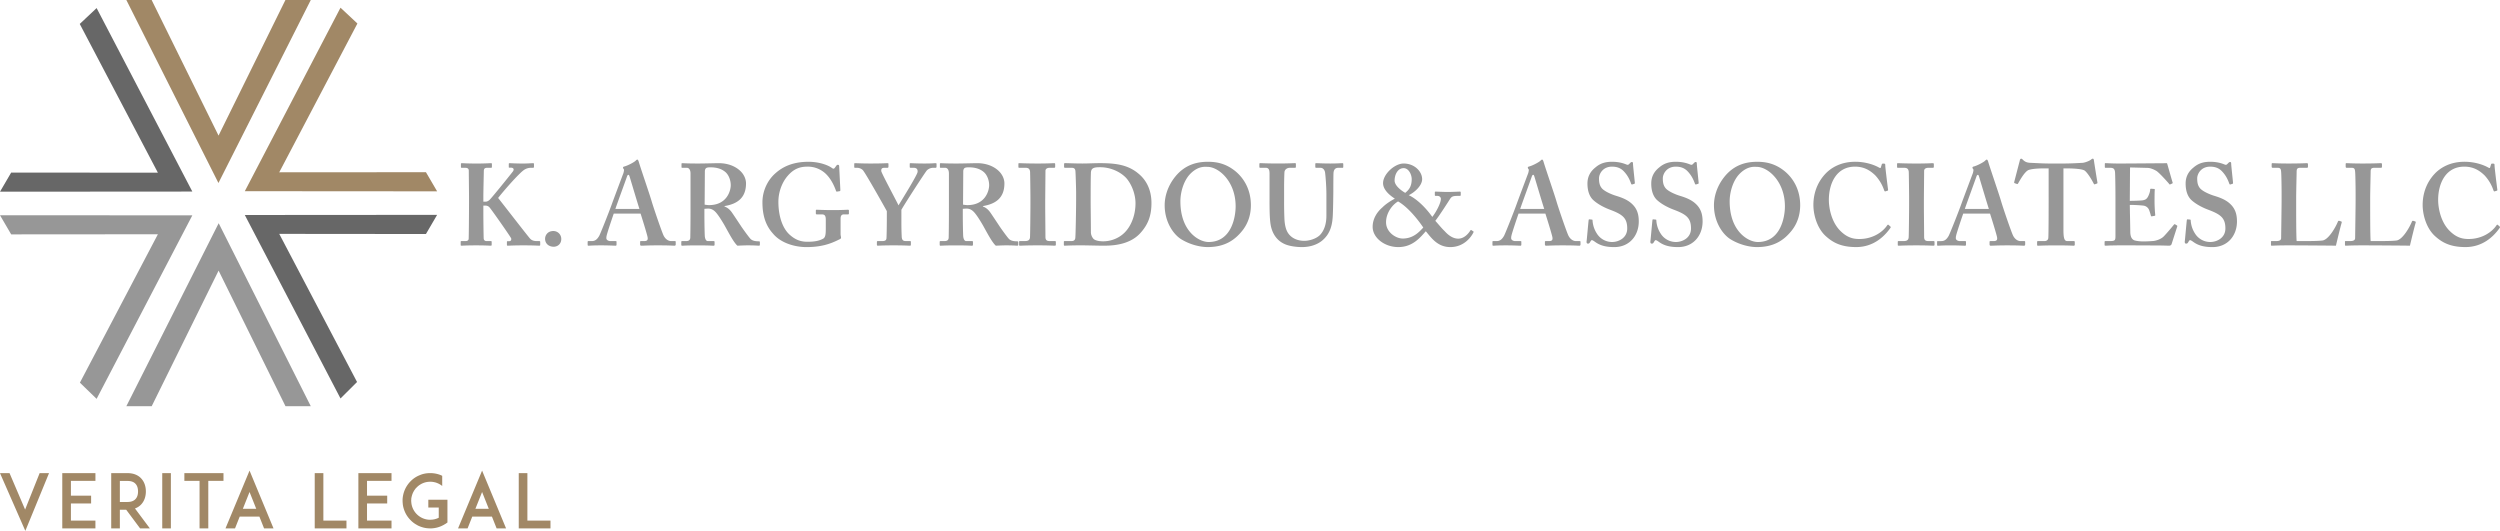 <svg xmlns="http://www.w3.org/2000/svg" viewBox="0 0 300 63.705"><path fill="#676767" d="M9.57 2.873 11.594.969 23.08 22.987l-23.079.017 1.341-2.296 17.605.015L9.57 2.873zm23.939 25.192 17.604.017 1.342-2.299-23.079.017 11.485 22.017 1.984-1.978-9.336-17.774z"/><path fill="#A18866" d="m33.509 20.676 17.604-.012 1.342 2.296-23.078-.017L40.861.924l2.028 1.898-9.38 17.854zM34.251 0l-8.026 16.272L18.197 0h-3.035l11.051 21.959L37.294 0h-3.043zM1.145 56.777H0l3.04 6.928 2.843-6.928H4.756l-1.743 4.372-1.868-4.372zm7.365.929h2.942v-.929H7.473v6.633h3.978v-.938H8.51v-2.057h2.423v-.937H8.51v-1.772zm7.687 3.308c.358-.124.608-.33.769-.509.348-.384.537-.92.537-1.527 0-.618-.189-1.154-.537-1.539-.268-.304-.778-.662-1.654-.662H13.346v6.634h1.037v-2.245h.76l1.672 2.245h1.171l-1.789-2.397zm-1.814-.778v-2.521h.929c.43 0 .751.117.956.349.25.268.296.643.296.913 0 .259-.045.633-.296.901-.205.232-.527.358-.956.358h-.929zm5.086 3.174h1.037v-6.633h-1.037v6.633zm7.349-6.633h-4.694v.929h1.823v5.703h1.048v-5.703h1.823v-.929zm4.871 6.633h1.135l-2.878-6.936-2.888 6.936h1.144l.563-1.421h2.361l.563 1.421zm-2.547-2.351.804-2.021.805 2.021h-1.609zm12.433 1.413h-2.771v-5.695h-1.037v6.634h3.809v-.939zm2.467-4.766h2.94v-.929H43.005v6.633H46.982v-.938h-2.94v-2.057h2.422v-.937h-2.422v-1.772zm9.645 2.263h-2.289v.938h1.252v1.225h-.008a1.97 1.97 0 0 1-.366.143s-.01.009-.019.009-.027 0-.035.008c-.01 0-.018 0-.027.01h-.027c-.008.008-.027.008-.035.008-.009.008-.009.008-.018.008-.063.008-.135.027-.196.035H51.864c-.009 0-.018 0-.018.01h-.133c-.01.008-.019.008-.028.008h-.062c-.609 0-1.181-.24-1.61-.67a2.291 2.291 0 0 1-.581-.993 2.328 2.328 0 0 1-.08-.501c-.009-.045-.009-.08-.009-.116 0-.045 0-.081.009-.124v-.1c.009-.089.027-.178.045-.268 0-.01 0-.01.009-.018a2.14 2.14 0 0 1 .277-.681c0-.007.009-.025.017-.035.02-.026.037-.053.054-.08l.018-.018c.036-.054.071-.108.117-.161.008 0 .008-.009.008-.009.036-.044.081-.081.117-.116a1.95 1.95 0 0 1 .438-.348 2.206 2.206 0 0 1 1.172-.322h.142c.009 0 .018.008.028.008h.08c.009.009.027.009.037.009h.017c.01 0 .028.008.036.008h.018c.036.01.081.01.116.018.009.011.019.011.019.011.018 0 .027 0 .036.008h.026c.009.008.019.008.028.008.134.036.276.09.41.152.162.082.314.171.448.288v-1.225h-.009a.888.888 0 0 0-.053-.027c-.01 0-.01-.009-.01-.009a3.212 3.212 0 0 0-1.117-.276c-.027-.011-.053-.011-.08-.011H51.626c-.448 0-.885.08-1.287.26a3.12 3.12 0 0 0-1.056.706 3.345 3.345 0 0 0-.713 1.055 3.428 3.428 0 0 0-.26 1.125v.17c0 .107.008.223.018.33.026.331.115.653.242.957.168.402.41.752.713 1.055.215.222.466.41.734.554.098.063.206.116.322.162l.133.053c.036.009.063.027.098.035h.009c.33.117.688.17 1.046.17h.17a3.298 3.298 0 0 0 1.188-.286l.009-.008c.019-.01.045-.018.063-.028.016-.009.037-.018.045-.026h.018l.018-.018a.069.069 0 0 0 .045-.018c.009-.01.017-.01.027-.018.017-.01.027-.01.045-.018.009-.008.018-.008.027-.018.009-.008.018-.008.027-.018.019-.008.027-.017.037-.027.017 0 .027-.009.035-.017.009 0 .018-.01.027-.018.009 0 .026-.009.036-.018.008-.01.008-.01.018-.01l.232-.16v-2.73zm5.908 3.441h1.135l-2.879-6.936-2.886 6.936h1.144l.563-1.421h2.36l.563 1.421zm-2.548-2.351.804-2.021.805 2.021h-1.609zm9.011 1.413h-2.771v-5.695H62.25v6.634h3.808v-.939z"/><path fill="#979797" d="m18.947 28.111-17.605.014-1.341-2.296 23.079.012-11.487 22.022-2.004-1.943 9.358-17.809zm7.284 4.361 8.028 16.272h3.035L26.241 26.785 15.162 48.744h3.042l8.027-16.272zm31.77-7.801h.25c.166 0 .333.055.471.194.222.222 2.469 3.44 2.608 3.718.056.112.027.36-.222.36h-.194c-.056 0-.084.028-.084.083v.347c0 .083.028.11.084.11.194 0 .721-.041 1.886-.041 1.277 0 1.776.041 1.914.041.083 0 .111-.027.111-.11v-.347c0-.041-.027-.097-.111-.097h-.304c-.222 0-.583-.027-.833-.333-.416-.484-3.246-4.147-3.8-4.84.527-.693 2.483-2.954 3.134-3.384a1.49 1.49 0 0 1 .777-.236h.278c.056 0 .111-.027.111-.111v-.346c0-.069-.028-.097-.111-.097-.167 0-.638.042-1.193.042-.916 0-1.47-.042-1.637-.042-.055 0-.083.028-.083.111v.332c0 .071.014.097.069.097h.209c.25 0 .416.167.222.444-.152.208-2.566 3.218-2.83 3.44-.166.139-.305.195-.471.195h-.25v-.611c0-.666.055-2.83.055-3.052 0-.319.138-.402.416-.402h.444c.084 0 .111-.027.111-.111v-.346c0-.069-.028-.097-.111-.097-.194 0-.637.042-1.72.042-1.193 0-1.608-.042-1.775-.042-.084 0-.111.028-.111.084v.375c0 .069.027.096.111.096h.416c.333 0 .416.166.416.333 0 .125.028 2.788.028 3.037v.804c0 1.721-.028 4.245-.042 4.356-.013.152-.125.262-.374.262h-.5c-.055 0-.083.028-.083.084v.375c0 .069.028.096.083.096.139 0 .583-.041 1.776-.041s1.609.041 1.775.041c.056 0 .084-.054.084-.11v-.376c0-.041-.056-.069-.111-.069h-.527c-.167 0-.305-.11-.319-.305-.014-.208-.041-2.233-.041-2.926v-1.027zm7.409 3.967c0 .665.527.971 1.027.971.499 0 .915-.36.915-.915a.942.942 0 0 0-.943-.971c-.749-.001-.999.582-.999.915m11.459-3.011c.166.514.721 2.289.832 2.788.083.376-.027.514-.416.514h-.361c-.083 0-.111.028-.111.112v.277c0 .084.028.166.139.166.305 0 .777-.042 1.942-.042 1.526 0 1.803.042 2.053.042.111 0 .138-.083.138-.166v-.292c0-.068-.027-.097-.11-.097h-.444c-.278 0-.639-.166-.888-.638-.194-.375-1.082-2.954-1.415-4.036-.25-.888-1.332-3.995-1.581-4.855-.028-.083-.083-.249-.167-.249-.068 0-.124.055-.207.138-.167.167-.929.583-1.373.694-.111.027-.139.084-.139.138a.31.31 0 0 0 .083.167c.084.083 0 .333-.027.471-.139.36-1.262 3.357-1.359 3.635-.417 1.165-1.415 3.662-1.554 3.912-.25.429-.498.624-.888.624H70.6c-.055 0-.083.028-.083.112v.262c0 .098 0 .181.083.181.194 0 .499-.042 1.526-.042.971 0 1.553.042 1.747.042.084 0 .111-.054.111-.138V29c0-.041-.027-.069-.139-.069h-.582c-.278 0-.5-.152-.5-.333 0-.069 0-.181.028-.291.07-.374.749-2.358.86-2.678h3.218zm-3.024-.554c.097-.319 1.346-3.731 1.402-3.912.041-.125.097-.18.18-.18.056 0 .084.083.139.25.084.277 1.027 3.439 1.166 3.842h-2.887zm10.683-.014a8.16 8.16 0 0 1 .444-.028c.583 0 .901.374 1.248.86.222.305.61.943.749 1.193.124.221.666 1.221.915 1.609.181.291.444.665.611.79.305-.014.832-.041 1.22-.041.888 0 1.248.041 1.359.041.084 0 .111-.041.111-.138v-.291c0-.056-.027-.097-.111-.097-.333 0-.722-.028-.985-.263-.209-.194-1.096-1.443-1.179-1.582-.111-.167-.971-1.47-1.137-1.692-.194-.25-.444-.5-.832-.638v-.055c1.526-.249 2.581-.971 2.581-2.719 0-.527-.25-1.109-.75-1.554-.555-.499-1.415-.873-2.525-.873-.416 0-1.692.041-2.468.041-1.36 0-1.804-.041-1.901-.041-.069 0-.097.028-.097.097v.374c0 .055.028.084.097.084h.541c.25 0 .444.222.444.694v3.648c0 1.303 0 2.607-.027 3.994 0 .375-.222.458-.527.458h-.471c-.056 0-.083.042-.083.111v.319c0 .084.027.125.111.125.139 0 .471-.041 1.831-.041 1.442 0 1.72.041 1.9.041.111 0 .152-.028.152-.125v-.333c0-.055-.027-.097-.111-.097h-.694c-.222 0-.319-.25-.36-.527-.028-.208-.055-1.762-.055-2.594v-.75zm.055-4.494c0-.166.056-.333.166-.402.111-.069.278-.084.5-.084.693 0 1.332.152 1.831.596.347.319.61.916.61 1.553 0 .638-.444 2.386-2.607 2.386-.166 0-.333-.028-.527-.055l.027-3.994zm16.287 5.673c0-.402.166-.513.416-.513h.472c.083 0 .111-.027.111-.111v-.347c0-.07-.028-.098-.139-.098-.139 0-.61.042-1.776.042-1.136 0-1.803-.042-1.97-.042-.055 0-.083.028-.083.111v.32c0 .07.028.125.111.125h.583c.36 0 .499.139.499.637v1.012c0 .722-.028 1.111-.333 1.277-.471.249-.999.36-1.886.36-.887 0-1.553-.305-2.219-.943-.805-.804-1.249-2.219-1.249-3.856 0-1.221.472-2.386 1.137-3.134.749-.86 1.498-1.082 2.358-1.082a3.13 3.13 0 0 1 2.302.971c.555.582.916 1.36 1.11 1.914.027.083.055.124.139.11l.332-.055c.055-.014.055-.083.055-.194l-.138-2.773c0-.111-.028-.194-.167-.194-.083 0-.124.041-.194.139l-.166.222c-.083.111-.166.152-.333.028-.444-.333-1.498-.75-2.83-.75-1.665 0-2.94.472-3.94 1.359-1.026.888-1.58 2.219-1.58 3.496 0 1.636.416 2.829 1.275 3.772.943 1.137 2.636 1.61 3.995 1.61 1.664 0 2.802-.333 3.939-.915.138-.056.222-.111.222-.221 0-.112-.055-.251-.055-.445v-1.832zm7.298-1.068c.527-.914 2.829-4.465 3.051-4.716.222-.235.555-.319.749-.319h.306c.083 0 .111-.056.111-.139v-.318c0-.069-.028-.097-.111-.097-.139 0-.444.041-1.331.041-.971 0-1.554-.041-1.693-.041-.055 0-.083.028-.083.097v.346c0 .07.028.111.111.111h.361c.416 0 .498.25.471.499-.027.348-1.817 3.232-2.289 4.008-.374-.776-2.039-3.855-2.067-4.105-.028-.291.083-.402.389-.402h.36c.084 0 .111-.056.111-.139v-.318c0-.069-.027-.097-.111-.097-.139 0-.638.041-2.053.041-1.054 0-1.72-.041-1.831-.041-.083 0-.111.028-.111.084v.374c0 .069.027.097.111.097h.25c.222 0 .527.112.693.305.389.486 2.635 4.48 2.858 4.896v.666c0 1.303-.028 2.386-.042 2.579-.014.209-.125.347-.485.347h-.569c-.069 0-.097.055-.097.111v.318c0 .071.027.125.097.125.125 0 .569-.041 1.928-.041 1.248 0 1.804.041 1.956.041.069 0 .097-.041.097-.138v-.32c0-.054-.028-.097-.097-.097h-.458c-.278 0-.5-.028-.542-.471a36.336 36.336 0 0 1-.041-1.595V25.17zm7.368-.111a8.1 8.1 0 0 1 .444-.028c.583 0 .901.374 1.248.86.222.305.61.943.749 1.193.124.221.666 1.221.916 1.609.18.291.443.665.61.79.305-.014.832-.041 1.221-.041.888 0 1.247.041 1.359.041.083 0 .111-.041.111-.138v-.291c0-.056-.027-.097-.111-.097-.333 0-.722-.028-.985-.263-.209-.194-1.096-1.443-1.179-1.582-.111-.167-.971-1.47-1.137-1.692-.194-.25-.444-.5-.832-.638v-.055c1.526-.249 2.58-.971 2.58-2.719 0-.527-.25-1.109-.75-1.554-.555-.499-1.415-.873-2.525-.873-.416 0-1.692.041-2.468.041-1.36 0-1.804-.041-1.901-.041-.069 0-.097.028-.097.097v.374c0 .055.028.084.097.084h.541c.25 0 .444.222.444.694v3.648c0 1.303 0 2.607-.027 3.994 0 .375-.222.458-.527.458h-.471c-.056 0-.083.042-.083.111v.319c0 .084.027.125.111.125.139 0 .471-.041 1.831-.041 1.442 0 1.72.041 1.9.041.111 0 .152-.028.152-.125v-.333c0-.055-.028-.097-.111-.097h-.694c-.222 0-.319-.25-.36-.527-.028-.208-.055-1.762-.055-2.594v-.75zm.056-4.494c0-.166.055-.333.166-.402.111-.069.278-.084.5-.084.693 0 1.332.152 1.831.596.347.319.61.916.61 1.553 0 .638-.444 2.386-2.607 2.386-.166 0-.333-.028-.527-.055l.027-3.994zm9.836 3.301c0-.167.028-3.218.028-3.358 0-.262.222-.374.527-.374h.527c.056 0 .111-.028.111-.111v-.318c0-.069-.027-.125-.111-.125-.194 0-.638.042-1.97.042-1.359 0-2.081-.042-2.247-.042-.056 0-.084.028-.084.097v.36c0 .069.027.097.111.097h.722c.388 0 .527.138.568.471.014.181.042 2.678.042 3.011v.97c0 .75-.028 3.746-.056 3.94-.055.374-.36.402-.638.402h-.555c-.083 0-.111.028-.111.084v.375c0 .069.027.096.111.096.138 0 .749-.041 2.136-.041 1.304 0 1.858.041 2.025.041.084 0 .138-.027.138-.11v-.347c0-.069-.054-.097-.11-.097h-.583c-.333 0-.555-.055-.555-.498 0-.153-.028-3.343-.028-3.482v-1.083zm3.705.25c0 1.053-.056 4.189-.098 4.466-.041.236-.18.347-.458.347h-.804c-.084 0-.111.027-.111.083v.346c0 .097.027.125.084.125.194 0 .749-.042 1.97-.042.693 0 2.108.042 2.635.042.943 0 3.106-.014 4.466-1.484.915-.999 1.359-2.053 1.359-3.634 0-1.608-.638-2.773-1.553-3.523-1.276-1.082-2.774-1.263-4.633-1.263-.693 0-1.387.042-2.081.042-.97 0-1.692-.042-2.094-.042-.069 0-.125.028-.125.084v.374c0 .069.056.097.112.097h.749c.277 0 .471.056.499.389.027.207.084 2.178.084 2.538v1.055zm1.747-.694c0-.222 0-2.024.028-2.607 0-.277.055-.499.25-.611.221-.137.582-.137.887-.137 1.137 0 2.358.499 3.107 1.303.638.722 1.109 1.914 1.109 3.024 0 1.276-.416 2.414-.999 3.163-.693.915-1.803 1.401-2.885 1.401-.527 0-1.054-.11-1.22-.374a1.225 1.225 0 0 1-.25-.776c0-.861-.028-3.219-.028-3.385v-1.001zm17.341-2.898c-1.137-.915-2.247-1.11-3.273-1.11-1.193 0-2.691.277-3.912 1.775-1.04 1.291-1.275 2.609-1.275 3.44 0 1.997 1.04 3.509 2.024 4.105 1.11.666 2.303.915 3.135.915 2.081 0 3.273-.86 4.161-1.97.749-.943 1.026-2.025 1.026-3.051 0-1.886-.846-3.259-1.886-4.104m-5.326.277c.943-.916 1.747-.778 1.997-.778 1.332 0 3.385 1.721 3.385 4.744 0 1.166-.444 4.273-3.246 4.273-1.165 0-3.384-1.276-3.384-4.883 0-1.109.402-2.538 1.248-3.356m9.449 3.315c0 1.817.056 2.733.249 3.342.277.888.832 1.526 1.637 1.859.526.221 1.331.333 1.997.333 1.055 0 1.942-.333 2.525-.86.749-.666 1.082-1.526 1.166-2.663.055-.555.082-2.968.082-3.163 0-.179 0-2.122.028-2.288.028-.152.083-.541.583-.541h.498c.07 0 .084-.042.084-.125v-.32c0-.069-.013-.11-.138-.11-.11 0-.554.041-1.415.041-.915 0-1.553-.041-1.692-.041-.084 0-.111.027-.111.11v.347c0 .055.027.097.111.097h.499c.306 0 .528.249.569.61.041.319.153 1.539.153 2.649v2.497c0 1.012-.278 1.816-.805 2.344-.444.415-1.221.665-1.858.665-.667 0-1.416-.222-1.887-.86-.332-.444-.443-1.082-.485-1.72a45.234 45.234 0 0 1-.042-2.122v-1.72c0-.805.028-1.637.042-1.803.014-.292.263-.541.679-.541h.582c.083 0 .11-.028.11-.112v-.347c0-.069-.027-.096-.11-.096-.166 0-.832.041-1.997.041-1.331 0-1.997-.041-2.136-.041-.111 0-.139.027-.139.11v.32c0 .097.028.125.111.125h.638c.36 0 .472.222.472.693v3.29zm24.22 3.495c-.028-.028-.055-.028-.11.028-.084.139-.611.999-1.47.999-.777 0-1.388-.638-1.638-.915-.333-.305-.915-1.027-1.109-1.221.583-.75 1.664-2.469 1.776-2.635.194-.305.389-.361.944-.361h.221c.084 0 .111-.041.111-.111v-.291c0-.084-.027-.112-.111-.112-.083 0-.915.042-1.415.042-.61 0-1.359-.042-1.498-.042-.056 0-.084.027-.084.097v.305c0 .084.028.111.084.111h.222c.277 0 .444.194.416.416-.027.5-.582 1.553-1.026 2.109-.721-1.026-1.803-2.136-2.829-2.609.665-.305 1.581-1.109 1.609-1.886.027-.915-.888-1.914-2.219-1.914-1.083 0-2.47 1.277-2.47 2.358 0 .61.471 1.248 1.414 1.858-.471.249-1.054.611-1.498 1.054-.582.5-1.166 1.304-1.166 2.33 0 1.304 1.416 2.428 3.08 2.428 1.775 0 2.691-1.235 3.301-1.9.665.803 1.415 1.9 2.94 1.9 1.693 0 2.552-1.29 2.774-1.762.028-.056.028-.111 0-.111l-.249-.165zm-8.239 1.013c-.832 0-1.969-.763-1.997-1.901-.027-1.137.749-2.163 1.442-2.552 1.166.666 2.358 2.137 3.025 3.134-.445.473-1.166 1.319-2.47 1.319m.112-8.448c.61 0 .969.778.969 1.332 0 1.026-.499 1.387-.776 1.636-.582-.333-1.277-.916-1.277-1.471 0-.747.389-1.497 1.084-1.497m17.008 5.451c.166.514.721 2.289.833 2.788.083.376-.027.514-.416.514h-.362c-.084 0-.111.028-.111.112v.277c0 .084.027.166.139.166.305 0 .776-.042 1.941-.042 1.526 0 1.803.042 2.053.042.112 0 .138-.083.138-.166v-.292c0-.068-.027-.097-.11-.097h-.443c-.278 0-.639-.166-.888-.638-.194-.375-1.082-2.954-1.415-4.036-.249-.888-1.331-3.995-1.581-4.855-.028-.083-.083-.249-.166-.249-.07 0-.124.055-.208.138-.167.167-.93.583-1.373.694-.112.027-.14.084-.14.138a.32.32 0 0 0 .084.167c.084.083 0 .333-.027.471-.138.36-1.262 3.357-1.359 3.635-.417 1.165-1.414 3.662-1.554 3.912-.249.429-.498.624-.887.624h-.417c-.055 0-.082.028-.082.112v.262c0 .098 0 .181.082.181.195 0 .499-.042 1.526-.042.971 0 1.553.042 1.747.042.084 0 .112-.054.112-.138V29c0-.041-.027-.069-.139-.069h-.582c-.278 0-.5-.152-.5-.333 0-.069 0-.181.028-.291.069-.374.75-2.358.859-2.678h3.218zm-3.024-.554c.098-.319 1.345-3.731 1.401-3.912.042-.125.097-.18.181-.18.056 0 .083.083.139.25.082.277 1.026 3.439 1.165 3.842h-2.886zm8.297 1.248c-.055 0-.069.028-.083.111-.027.166-.222 2.414-.25 2.58 0 .138.055.222.166.222.112 0 .167-.028.25-.166.083-.139.138-.25.221-.25.084 0 .167.055.333.166.555.417 1.221.666 2.358.666 1.832 0 2.941-1.388 2.941-3.08 0-.929-.249-1.512-.693-1.983-.528-.555-1.193-.833-1.999-1.082-.554-.165-1.331-.499-1.692-.86-.332-.36-.388-.776-.388-1.248 0-.514.445-1.401 1.554-1.401.638 0 1.083.195 1.442.582.5.528.722 1.083.859 1.47.028.083.084.098.139.083l.222-.069c.056-.014.084-.041.084-.096 0-.139-.221-2.081-.221-2.302 0-.139-.028-.223-.112-.223a.25.25 0 0 0-.194.083l-.18.181c-.071.069-.152.097-.292.041-.277-.11-.832-.333-1.747-.333-.804 0-1.415.195-1.969.666-.666.527-.972 1.166-.972 1.943 0 .845.222 1.539.694 1.983.665.61 1.58.999 2.025 1.165 1.47.556 2.053.971 2.053 2.248 0 1.15-1.053 1.622-1.803 1.622a2.152 2.152 0 0 1-1.832-.999 3.232 3.232 0 0 1-.526-1.58c0-.084-.028-.112-.084-.112l-.304-.028zm7.658 0c-.055 0-.07.028-.083.111-.027.166-.223 2.414-.251 2.58 0 .138.055.222.167.222s.167-.028.249-.166c.084-.139.139-.25.222-.25.084 0 .166.055.333.166.554.417 1.221.666 2.358.666 1.832 0 2.941-1.388 2.941-3.08 0-.929-.25-1.512-.693-1.983-.528-.555-1.193-.833-1.999-1.082-.555-.165-1.331-.499-1.692-.86-.332-.36-.389-.776-.389-1.248 0-.514.445-1.401 1.554-1.401.639 0 1.083.195 1.442.582.5.528.722 1.083.86 1.47.028.083.084.098.139.083l.222-.069c.056-.014.084-.041.084-.096 0-.139-.221-2.081-.221-2.302 0-.139-.028-.223-.112-.223a.253.253 0 0 0-.195.083l-.18.181c-.07.069-.152.097-.292.041-.278-.11-.833-.333-1.748-.333-.804 0-1.414.195-1.969.666-.667.527-.972 1.166-.972 1.943 0 .845.222 1.539.693 1.983.666.61 1.581.999 2.026 1.165 1.47.556 2.052.971 2.052 2.248 0 1.15-1.053 1.622-1.803 1.622a2.154 2.154 0 0 1-1.832-.999 3.222 3.222 0 0 1-.526-1.58c0-.084-.028-.112-.084-.112l-.301-.028zm15.759-5.797c-1.137-.915-2.246-1.11-3.273-1.11-1.193 0-2.691.277-3.912 1.775-1.04 1.291-1.275 2.609-1.275 3.44 0 1.997 1.04 3.509 2.025 4.105 1.109.666 2.302.915 3.135.915 2.08 0 3.273-.86 4.161-1.97.75-.943 1.026-2.025 1.026-3.051 0-1.886-.846-3.259-1.887-4.104m-5.326.277c.944-.916 1.747-.778 1.997-.778 1.332 0 3.385 1.721 3.385 4.744 0 1.166-.445 4.273-3.247 4.273-1.164 0-3.384-1.276-3.384-4.883.001-1.109.402-2.538 1.249-3.356m17.799 6.172c-.042-.042-.098 0-.167.098-.582.846-1.788 1.608-3.314 1.608-.667 0-1.471-.111-2.387-1.081-1.026-1.11-1.277-2.747-1.277-3.607 0-1.997.916-3.995 3.136-3.995 1.082 0 1.803.444 2.414 1.027a4.953 4.953 0 0 1 1.082 1.803c.041.11.084.165.152.138l.263-.083c.056-.014.07-.055.056-.139-.056-.415-.333-2.635-.333-2.884 0-.194-.027-.222-.194-.222-.166 0-.194 0-.222.082l-.111.361c-.027.111-.084.111-.277 0-.499-.278-1.525-.666-2.801-.666-1.664 0-2.858.666-3.606 1.471-.972 1.055-1.414 2.357-1.414 3.717 0 1.221.471 2.829 1.497 3.745.86.777 1.859 1.304 3.634 1.304 1.97 0 3.301-1.137 4.134-2.33.027-.056.014-.098-.028-.139l-.237-.208zm4.26-3.107c0-.167.028-3.218.028-3.358 0-.262.221-.374.526-.374h.527c.056 0 .112-.028.112-.111v-.318c0-.069-.028-.125-.112-.125-.194 0-.638.042-1.969.042-1.359 0-2.08-.042-2.247-.042-.055 0-.084.028-.084.097v.36c0 .069.028.097.111.097h.722c.389 0 .527.138.569.471.013.181.042 2.678.042 3.011v.97c0 .75-.028 3.746-.056 3.94-.056.374-.361.402-.639.402h-.554c-.084 0-.111.028-.111.084v.375c0 .069.027.096.111.096.139 0 .75-.041 2.136-.041 1.305 0 1.859.041 2.025.041.084 0 .138-.027.138-.11v-.347c0-.069-.055-.097-.111-.097h-.582c-.333 0-.554-.055-.554-.498 0-.153-.028-3.343-.028-3.482v-1.083zm7.935 1.761c.167.514.722 2.289.833 2.788.083.376-.027.514-.416.514h-.361c-.084 0-.111.028-.111.112v.277c0 .084.027.166.139.166.305 0 .776-.042 1.941-.042 1.526 0 1.803.042 2.054.042.111 0 .138-.083.138-.166v-.292c0-.068-.027-.097-.11-.097h-.444c-.277 0-.638-.166-.887-.638-.194-.375-1.082-2.954-1.415-4.036-.249-.888-1.331-3.995-1.582-4.855-.027-.083-.083-.249-.166-.249-.07 0-.124.055-.208.138-.167.167-.93.583-1.374.694-.112.027-.139.084-.139.138 0 .042.042.126.083.167.084.083 0 .333-.027.471-.138.36-1.262 3.357-1.359 3.635-.417 1.165-1.414 3.662-1.554 3.912-.249.429-.498.624-.887.624h-.417c-.055 0-.082.028-.082.112v.262c0 .098 0 .181.082.181.195 0 .499-.042 1.526-.042.971 0 1.553.042 1.747.042.084 0 .112-.054.112-.138V29c0-.041-.027-.069-.138-.069h-.583c-.278 0-.499-.152-.499-.333 0-.069 0-.181.028-.291.069-.374.75-2.358.859-2.678h3.217zm-3.023-.554c.097-.319 1.345-3.731 1.4-3.912.042-.125.097-.18.18-.18.056 0 .083.083.139.25.082.277 1.026 3.439 1.165 3.842h-2.884zm10.058-1.401c0 .278 0 4.522-.041 4.883-.013.208-.18.374-.458.374h-.79c-.056 0-.097.028-.097.111v.319c0 .097.027.125.111.125.195 0 .776-.041 2.191-.041 1.498 0 1.943.041 2.081.041.11 0 .138-.055.138-.138v-.291c0-.07-.028-.125-.084-.125h-.804c-.334 0-.472-.277-.472-1.331v-7.394h.389c.499 0 1.747.028 2.136.25.388.277.901 1.165 1.096 1.554.041.083.069.124.124.111l.277-.096c.041-.014.069-.043.056-.126-.111-.665-.389-2.385-.417-2.635-.027-.166-.056-.222-.139-.222-.082 0-.138.055-.249.139-.207.152-.735.347-.998.36-.639.028-1.221.084-2.747.084h-.749c-1.359 0-1.942-.056-2.691-.084-.388-.013-.666-.082-.943-.36-.084-.084-.14-.139-.221-.139-.056 0-.14.055-.167.249-.056.194-.528 2.024-.666 2.553-.014.069 0 .11.056.138l.277.097c.07.027.111-.028.152-.097.264-.471.79-1.387 1.235-1.581.582-.195 1.58-.195 2.025-.195h.388v3.467zm9.739.915c.444 0 1.109.028 1.608.084a.852.852 0 0 1 .695.499c.069.167.165.472.221.693.027.084.056.112.111.097l.306-.055c.084-.014.111-.027.111-.097a18.854 18.854 0 0 1-.084-1.526c0-.36 0-1.275.028-1.497.013-.084-.028-.111-.084-.111l-.361-.028c-.055 0-.11.028-.11.111 0 .25-.138.596-.223.776-.166.333-.333.444-.639.499-.165.042-1.164.07-1.58.07l.028-4.009 2.108.055c.388.015.762.195 1.053.361.333.195 1.47 1.47 1.526 1.554.041.069.084.083.125.069l.25-.111c.055-.027.069-.07.041-.152-.055-.139-.583-2.026-.637-2.205-.015-.056-.042-.084-.111-.084s-.333.013-.555.013c-.611 0-3.8.028-4.411.028h-.389c-1.137.014-1.636-.041-1.94-.041-.071 0-.084.028-.084.097v.361c0 .069.027.097.084.097h.526c.416 0 .555.112.611.486.027.194.055 1.913.055 3.05v4.662c0 .513-.055.596-.694.596h-.47c-.112 0-.14.028-.14.111v.333c0 .083.028.111.112.111.124 0 .318-.014.595-.028.292 0 .667-.014 1.18-.014 2.315 0 3.745.014 4.619.014.86.014 1.165.028 1.234.028.167 0 .263-.083.306-.207l.665-2.081c.027-.07.014-.111-.027-.139l-.223-.138c-.055-.027-.097-.014-.152.054-.263.333-1.04 1.249-1.29 1.471-.36.305-.888.444-1.137.472a17.03 17.03 0 0 1-1.166.056c-.526 0-.86-.056-1.081-.112-.305-.083-.554-.361-.554-1.081 0-.251-.028-1.61-.043-2.358l-.013-.834zm6.924 1.734c-.055 0-.07.028-.083.111-.028.166-.222 2.414-.25 2.58 0 .138.055.222.166.222s.167-.028.249-.166c.084-.139.139-.25.222-.25.084 0 .166.055.333.166.555.417 1.221.666 2.358.666 1.832 0 2.941-1.388 2.941-3.08 0-.929-.25-1.512-.693-1.983-.528-.555-1.194-.833-1.999-1.082-.555-.165-1.331-.499-1.692-.86-.333-.36-.388-.776-.388-1.248 0-.514.444-1.401 1.553-1.401.639 0 1.083.195 1.443.582.5.528.722 1.083.859 1.47.028.083.084.098.139.083l.222-.069c.056-.014.084-.041.084-.096 0-.139-.221-2.081-.221-2.302 0-.139-.028-.223-.112-.223a.253.253 0 0 0-.195.083l-.18.181c-.07.069-.153.097-.292.041-.278-.11-.833-.333-1.748-.333-.804 0-1.414.195-1.969.666-.667.527-.972 1.166-.972 1.943 0 .845.222 1.539.693 1.983.666.61 1.581.999 2.026 1.165 1.47.556 2.053.971 2.053 2.248 0 1.15-1.054 1.622-1.804 1.622a2.154 2.154 0 0 1-1.832-.999 3.211 3.211 0 0 1-.526-1.58c0-.084-.028-.112-.084-.112l-.301-.028zm18.227.181c-.083-.028-.111 0-.167.055-.193.527-1.081 2.191-1.859 2.302-.554.069-1.553.069-2.33.069h-.776c-.056-.596-.056-3.592-.056-3.841v-1.193c0-.971.056-3.052.056-3.246 0-.375.055-.514.471-.514h.75c.11 0 .138-.056.138-.111v-.319c0-.069-.028-.125-.138-.125-.111 0-.693.042-2.192.042-1.276 0-1.775-.042-1.914-.042-.083 0-.111.028-.111.111v.32c0 .041.028.124.111.124h.583c.36 0 .416.139.443.499.028.236.055 1.707.055 2.594v.776c0 .833-.055 4.3-.055 4.55 0 .181-.084.374-.583.374h-.554c-.084 0-.084.028-.084.111v.319c0 .097 0 .125.112.125.166 0 .666-.041 1.913-.041 1.416 0 5.41.028 5.771.041.084-.374.638-2.676.694-2.76 0-.084 0-.11-.028-.138l-.25-.082zm8.88 0c-.082-.028-.11 0-.166.055-.194.527-1.081 2.191-1.859 2.302-.555.069-1.553.069-2.33.069h-.776c-.056-.596-.056-3.592-.056-3.841v-1.193c0-.971.056-3.052.056-3.246 0-.375.056-.514.471-.514h.75c.11 0 .138-.056.138-.111v-.319c0-.069-.028-.125-.138-.125-.112 0-.693.042-2.192.042-1.277 0-1.775-.042-1.914-.042-.084 0-.111.028-.111.111v.32c0 .041.027.124.111.124h.582c.36 0 .416.139.443.499.028.236.056 1.707.056 2.594v.776c0 .833-.056 4.3-.056 4.55 0 .181-.084.374-.582.374h-.555c-.084 0-.084.028-.084.111v.319c0 .097 0 .125.111.125.166 0 .666-.041 1.914-.041 1.416 0 5.41.028 5.771.041.083-.374.638-2.676.694-2.76 0-.084 0-.11-.028-.138l-.25-.082zm10.114.471c-.042-.042-.098 0-.167.098-.583.846-1.789 1.608-3.315 1.608-.666 0-1.471-.111-2.386-1.081-1.027-1.11-1.277-2.747-1.277-3.607 0-1.997.915-3.995 3.135-3.995 1.082 0 1.804.444 2.414 1.027a4.94 4.94 0 0 1 1.082 1.803c.041.11.084.165.152.138l.263-.083c.056-.014.07-.055.056-.139-.056-.415-.333-2.635-.333-2.884 0-.194-.028-.222-.195-.222-.165 0-.193 0-.221.082l-.112.361c-.027.111-.084.111-.277 0-.499-.278-1.526-.666-2.802-.666-1.664 0-2.857.666-3.606 1.471-.971 1.055-1.414 2.357-1.414 3.717 0 1.221.471 2.829 1.497 3.745.86.777 1.859 1.304 3.634 1.304 1.971 0 3.301-1.137 4.134-2.33.027-.056.014-.098-.028-.139l-.234-.208z"/></svg>